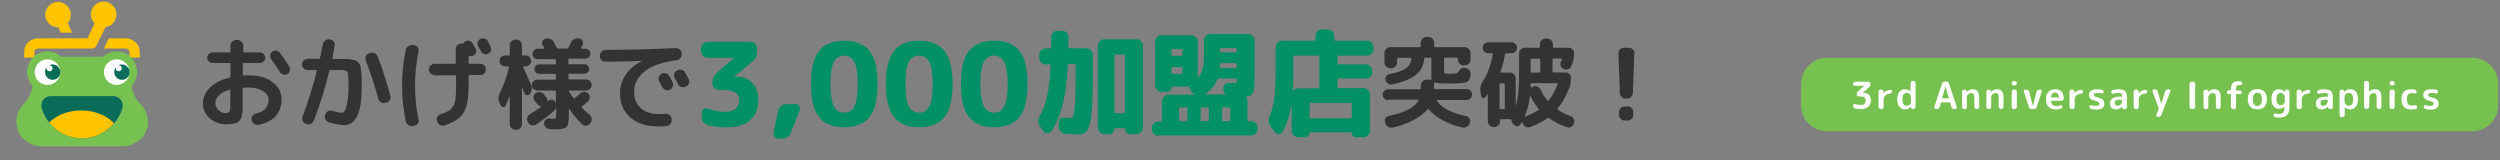 <?xml version="1.0" encoding="utf-8"?>
<!-- Generator: Adobe Illustrator 25.2.1, SVG Export Plug-In . SVG Version: 6.00 Build 0)  -->
<svg version="1.1" id="レイヤー_1" xmlns="http://www.w3.org/2000/svg" xmlns:xlink="http://www.w3.org/1999/xlink" x="0px"
	 y="0px" width="1560px" height="99.9px" viewBox="0 0 1560 99.9" style="enable-background:new 0 0 1560 99.9;"
	 xml:space="preserve">
<rect x="0" y="0" width="1560" height="99.9" fill="#808080" stroke="none"/>
<style type="text/css">
	.st0{fill:#333333;}
	.st1{fill:#009066;}
	.st2{fill:#FFC300;}
	.st3{fill:#77C150;}
	.st4{fill:#096C58;}
	.st5{fill:#FFFFFF;}
</style>
<g>
	<g>
		<path class="st0" d="M141.4,77.6c-4.1,0-7.6-1.3-10.5-3.8c-2.9-2.5-4.3-5.7-4.3-9.4c0-3.6,1.5-6.8,4.4-9.7c2.9-2.9,7-5,12.3-6.3
			c0.3-0.1,0.5-0.3,0.5-0.7v-7.8c0-0.4-0.2-0.6-0.6-0.6h-10.6c-0.9,0-1.7-0.3-2.3-1c-0.6-0.6-1-1.4-1-2.3c0-0.9,0.3-1.7,1-2.3
			c0.6-0.6,1.4-1,2.3-1h10.6c0.4,0,0.6-0.2,0.6-0.6v-3.6c0-1,0.4-1.8,1.1-2.5c0.7-0.7,1.5-1.1,2.5-1.1h0.8c1,0,1.8,0.4,2.5,1.1
			c0.7,0.7,1.1,1.5,1.1,2.5v3.6c0,0.4,0.2,0.6,0.5,0.6h9.8c0.9,0,1.7,0.3,2.4,1c0.7,0.6,1,1.4,1,2.3c0,0.9-0.3,1.7-1,2.3
			c-0.7,0.6-1.4,1-2.4,1H152c-0.3,0-0.5,0.2-0.5,0.6v6.7c0,0.3,0.2,0.5,0.6,0.5c0.7,0,1.7-0.1,3.2-0.1c6.1,0,11.1,1.4,14.8,4.3
			c3.8,2.9,5.6,6.3,5.6,10.4c0,8.8-4.8,14.2-14.3,16.2c-1,0.2-1.9,0-2.7-0.5c-0.8-0.6-1.4-1.3-1.6-2.3l-0.1-0.2
			c-0.2-0.9-0.1-1.8,0.5-2.5c0.5-0.8,1.2-1.3,2.1-1.5c2.8-0.7,4.8-1.7,6.1-3.1c1.3-1.4,1.9-3.3,1.9-5.5c0-2.1-1.1-3.9-3.4-5.4
			c-2.3-1.5-5.3-2.3-9-2.3c-1.4,0-2.5,0-3.2,0.1c-0.4,0-0.6,0.2-0.6,0.6v12.4c0,3.8-0.7,6.4-2.2,7.9
			C147.8,76.9,145.2,77.6,141.4,77.6z M143.2,56c-2.9,0.9-5.1,2-6.6,3.5c-1.5,1.5-2.2,3.1-2.2,4.9c0,1.6,0.7,3,2,4.3
			c1.3,1.3,2.7,1.9,4.2,1.9c1.2,0,2-0.2,2.4-0.7c0.4-0.5,0.7-1.4,0.7-2.8V56.3C143.7,56,143.5,55.9,143.2,56z M174.7,33
			c2.2,3,4.2,5.8,5.8,8.5c0.5,0.8,0.6,1.6,0.4,2.6c-0.2,0.9-0.7,1.6-1.5,2.1c-0.8,0.5-1.7,0.6-2.6,0.3c-0.9-0.2-1.6-0.7-2.1-1.5
			c-2-3.1-3.8-5.8-5.5-8.1c-0.5-0.7-0.7-1.6-0.6-2.5c0.1-0.9,0.6-1.6,1.3-2.2c0.8-0.5,1.6-0.7,2.6-0.6
			C173.4,31.8,174.1,32.3,174.7,33z"/>
		<path class="st0" d="M192,43.7c-1,0-1.8-0.3-2.5-1c-0.7-0.7-1.1-1.5-1.1-2.4c0-1,0.4-1.8,1.1-2.5c0.7-0.7,1.5-1.1,2.5-1.1h7.1
			c0.3,0,0.5-0.2,0.6-0.6c0.6-2.7,1.2-5.6,1.7-8.5c0.2-1,0.7-1.7,1.5-2.3c0.8-0.6,1.6-0.9,2.6-0.8l0.4,0.1c1,0.1,1.7,0.5,2.3,1.3
			c0.6,0.8,0.8,1.6,0.6,2.6c-0.5,3.1-1,5.7-1.4,7.8c-0.1,0.3,0.1,0.5,0.4,0.5h3.5c2.1,0,3.7,0,4.7,0s2.2,0.1,3.5,0.4
			c1.3,0.2,2.2,0.5,2.6,0.6c0.5,0.2,1,0.6,1.7,1.4c0.6,0.8,1,1.5,1.1,2.1s0.3,1.7,0.5,3.3c0.2,1.6,0.3,3,0.3,4.4c0,1.3,0,3.3,0,6
			c0,7.9-1,13.8-2.9,17.5c-1.9,3.8-4.6,5.6-7.9,5.6c-2.5,0-5.7-0.6-9.7-1.8c-1-0.3-1.7-0.9-2.1-1.7c-0.5-0.9-0.5-1.8-0.2-2.8
			l0.1-0.4c0.3-0.9,0.9-1.6,1.7-2c0.8-0.4,1.7-0.5,2.7-0.2c2.7,0.8,4.7,1.2,6,1.2c0.7,0,1.3-0.5,1.9-1.6c0.6-1,1.1-2.9,1.5-5.5
			c0.4-2.6,0.7-5.9,0.7-9.7c0-5-0.2-7.9-0.7-8.7c-0.4-0.8-2-1.2-4.7-1.2h-6c-0.3,0-0.5,0.2-0.6,0.5c-2.6,10.7-5.8,21.1-9.7,31.1
			c-0.4,1-1,1.6-1.9,2c-0.9,0.4-1.8,0.4-2.7,0.1l-0.4-0.1c-0.9-0.3-1.5-0.9-1.9-1.8c-0.4-0.9-0.4-1.8-0.1-2.7
			c3.4-9.1,6.4-18.6,8.9-28.6c0.1-0.3,0-0.5-0.4-0.5H192z M236.1,61.7c-2.2-7.9-4.8-16-7.9-24.2c-0.3-0.9-0.3-1.7,0.1-2.6
			c0.4-0.8,1.1-1.4,2-1.7L231,33c1-0.3,1.9-0.2,2.8,0.2c0.9,0.5,1.5,1.2,1.9,2.1c2.9,7.4,5.5,15.6,7.9,24.6c0.2,0.9,0.1,1.8-0.4,2.6
			s-1.2,1.4-2.2,1.6l-0.7,0.1c-1,0.2-1.8,0.1-2.7-0.4C236.8,63.3,236.3,62.6,236.1,61.7z"/>
		<path class="st0" d="M257.5,78.7c-1,0.1-1.9-0.1-2.7-0.7c-0.8-0.6-1.3-1.3-1.6-2.3c-1.5-7-2.3-14.4-2.3-22.3
			c0-7.9,0.8-15.3,2.3-22.3c0.2-1,0.7-1.7,1.6-2.3c0.8-0.6,1.7-0.8,2.7-0.7l1,0.1c0.9,0.1,1.6,0.6,2.2,1.3c0.5,0.8,0.7,1.6,0.5,2.5
			c-1.4,6.5-2.2,13.6-2.2,21.3s0.7,14.8,2.2,21.3c0.2,0.9,0,1.7-0.5,2.5c-0.5,0.8-1.3,1.2-2.2,1.3L257.5,78.7z M271.2,46.8
			c-1,0-1.8-0.3-2.5-1c-0.7-0.7-1.1-1.5-1.1-2.4c0-0.9,0.4-1.8,1.1-2.5c0.7-0.7,1.5-1.1,2.5-1.1h12.6c0.4,0,0.6-0.2,0.6-0.6v-8.6
			c0-1,0.4-1.8,1.1-2.4c0.7-0.7,1.5-1,2.5-1h0.6c0.3,0,0.5-0.1,0.7-0.4c0.3-0.5,0.7-0.8,1.2-1.1c0.8-0.4,1.7-0.5,2.5-0.2
			c0.8,0.3,1.5,0.8,2,1.7c0.2,0.4,0.5,0.9,0.9,1.6c0.4,0.7,0.7,1.3,0.9,1.6c0.4,0.8,0.5,1.7,0.2,2.5c-0.3,0.8-0.8,1.4-1.7,1.8
			c-0.8,0.4-1.6,0.4-2.4,0.2c-0.3-0.1-0.5,0-0.5,0.3v4c0,0.4,0.2,0.6,0.5,0.6h6.9c1,0,1.8,0.4,2.4,1.1c0.7,0.7,1,1.5,1,2.5
			c0,1-0.3,1.8-1,2.4c-0.7,0.7-1.5,1-2.4,1h-6.9c-0.3,0-0.5,0.2-0.5,0.6v5.9c0,7.9-1,13.5-3.1,17c-2.1,3.5-6,6.1-11.9,7.9
			c-1,0.3-1.9,0.2-2.8-0.2c-0.9-0.5-1.5-1.2-1.8-2.1l-0.1-0.4c-0.3-0.9-0.3-1.7,0.2-2.5s1.1-1.4,2-1.7c2.2-0.7,3.9-1.4,5.1-2.1
			c1.2-0.7,2.1-1.8,2.9-3.2s1.2-3,1.4-4.8c0.2-1.8,0.3-4.4,0.3-7.7v-5.9c0-0.4-0.2-0.6-0.6-0.6H271.2z M304.4,25.6
			c0.2,0.4,0.5,1,0.9,1.8c0.4,0.8,0.7,1.3,0.8,1.7c0.4,0.8,0.5,1.7,0.2,2.5c-0.3,0.8-0.8,1.4-1.7,1.9c-0.8,0.4-1.7,0.5-2.5,0.2
			c-0.8-0.3-1.5-0.8-2-1.7c-0.4-0.7-1-1.9-1.8-3.3c-0.4-0.8-0.5-1.7-0.2-2.5c0.3-0.8,0.8-1.5,1.6-1.9c0.8-0.4,1.7-0.5,2.6-0.2
			C303.4,24.3,304,24.9,304.4,25.6z"/>
		<path class="st0" d="M312.4,65.7l-0.7-1.6c-1-2-0.9-4,0.2-6.2c2.6-5,4.5-10.3,5.7-16c0.1-0.3-0.1-0.5-0.4-0.5h-2.1
			c-0.9,0-1.7-0.3-2.4-1c-0.7-0.7-1-1.5-1-2.4c0-0.9,0.3-1.7,1-2.4c0.7-0.7,1.5-1,2.4-1h2.4c0.4,0,0.6-0.2,0.6-0.6v-5.9
			c0-1,0.4-1.8,1.1-2.4c0.7-0.7,1.5-1,2.5-1h0.4c1,0,1.8,0.3,2.5,1c0.7,0.7,1.1,1.5,1.1,2.4v5.9c0,0.4,0.2,0.6,0.6,0.6h1.7
			c1,0,1.8,0.3,2.4,1c0.7,0.7,1,1.5,1,2.4c0,0.9-0.3,1.7-1,2.4c-0.7,0.7-1.5,1-2.4,1h-1.2c-0.4,0-0.5,0.2-0.3,0.5
			c0.9,1.9,2.5,5.5,4.8,10.8c1,2.1,0.7,4.1-0.7,6c-0.5,0.6-1.1,0.8-1.8,0.7s-1.3-0.5-1.5-1.2c-0.1-0.4-0.4-1-0.7-1.7
			c-0.3-0.7-0.6-1.3-0.7-1.7c-0.1,0-0.1,0-0.2,0.1v22.7c0,1-0.4,1.8-1.1,2.4c-0.7,0.7-1.5,1-2.5,1h-0.4c-1,0-1.8-0.3-2.5-1
			c-0.7-0.7-1.1-1.5-1.1-2.4V60.1c0,0-0.1,0-0.2,0c-0.7,1.9-1.5,3.8-2.4,5.8c-0.3,0.7-0.8,1-1.5,0.9
			C313.2,66.7,312.7,66.4,312.4,65.7z M365.8,56.5h-10.5c-0.4,0-0.5,0.2-0.2,0.6c1,1.8,1.9,3.1,2.7,4.1c0.2,0.2,0.5,0.3,0.7,0.1
			c1.7-1.3,2.9-2.4,3.7-3.1c0.7-0.6,1.5-0.9,2.4-0.9c0.9,0,1.7,0.4,2.4,1c0.7,0.7,1,1.5,1,2.4c0,0.9-0.4,1.7-1,2.4
			c-2,1.8-3.3,2.9-3.9,3.4c-0.2,0.2-0.3,0.5-0.1,0.7c1.7,1.7,3.3,3.1,4.8,4.3c0.8,0.6,1.2,1.3,1.4,2.3c0.1,1-0.1,1.8-0.6,2.6
			l-0.4,0.6c-0.6,0.8-1.3,1.2-2.3,1.4c-0.9,0.1-1.7-0.1-2.4-0.7c-3.1-2.7-5.8-6-8.2-9.8c0,0-0.1-0.1-0.2-0.1c-0.1,0-0.1,0-0.1,0.1
			v2.7c0,2-0.1,3.5-0.2,4.6s-0.3,2.1-0.6,2.9c-0.3,0.8-0.8,1.4-1.5,1.7s-1.6,0.6-2.5,0.7c-1,0.1-2.3,0.2-4.1,0.2
			c-0.2,0-1.3,0-3.1-0.1c-1-0.1-1.8-0.5-2.4-1.1c-0.7-0.7-1-1.5-1.1-2.4c0-0.9,0.3-1.6,0.9-2.3c0.6-0.6,1.4-0.9,2.3-0.8
			c0.6,0,1.3,0.1,2.1,0.1c1,0,1.7-0.1,1.9-0.4c0.2-0.3,0.4-1.1,0.4-2.5v-3.9c0,0,0-0.1-0.1-0.1c0,0-0.1,0-0.1,0.1
			c-0.3,0.8-0.7,1.4-1.2,1.9c-3,2.7-6.8,5.6-11.2,8.5c-0.8,0.5-1.7,0.7-2.6,0.5c-1-0.2-1.7-0.7-2.2-1.6l-0.3-0.5
			c-0.5-0.8-0.6-1.7-0.4-2.6c0.2-1,0.8-1.7,1.6-2.2c2.6-1.5,4.9-3.1,7-4.6c0.2-0.2,0.2-0.3-0.1-0.4c-0.9-0.2-1.6-0.6-2.2-1.3
			c-0.5-0.6-1-1.3-1.7-2.2c-0.6-0.7-0.8-1.5-0.7-2.4c0.1-0.9,0.5-1.7,1.3-2.2c0.8-0.6,1.7-0.8,2.6-0.7c1,0.1,1.8,0.5,2.4,1.2
			c0.4,0.5,1,1.1,1.7,2c0.6,0.7,0.8,1.5,0.7,2.4c0,0.1,0,0.2,0.1,0.2c0.1,0.1,0.1,0.1,0.2,0c0,0,0.1-0.1,0.2-0.2
			c0.1-0.1,0.1-0.1,0.2-0.2c0.7-0.6,1.4-0.8,2.3-0.7s1.5,0.6,1.9,1.4c0.1,0.3,0.2,0.6,0.3,0.8c0,0,0.1-0.1,0.1-0.1V57
			c0-0.3-0.2-0.5-0.6-0.5h-11c-0.9,0-1.7-0.3-2.4-1c-0.7-0.7-1-1.4-1-2.4c0-0.9,0.3-1.7,1-2.4c0.7-0.7,1.4-1,2.4-1h11
			c0.4,0,0.6-0.2,0.6-0.6v-2.5c0-0.3-0.2-0.5-0.6-0.5h-9.9c-0.8,0-1.5-0.3-2-0.9c-0.6-0.6-0.9-1.3-0.9-2.1c0-0.8,0.3-1.5,0.8-2
			c0.6-0.6,1.2-0.9,2.1-0.9h9.9c0.4,0,0.6-0.2,0.6-0.6v-2.2c0-0.3-0.2-0.5-0.6-0.5h-10.8c-0.9,0-1.7-0.3-2.3-0.9
			c-0.6-0.6-0.9-1.4-0.9-2.3c0-0.9,0.3-1.7,0.9-2.3c0.6-0.6,1.4-1,2.3-1h3.8c0.4,0,0.5-0.1,0.3-0.4c0-0.1-0.4-0.7-1-1.8
			c-0.5-0.8-0.5-1.6-0.2-2.4c0.4-0.8,1-1.3,1.8-1.5l0.3-0.1c1-0.3,2-0.2,2.9,0.1c1,0.4,1.7,1,2.2,1.9c0.8,1.6,1.5,2.8,1.9,3.7
			c0.1,0.3,0.4,0.4,0.7,0.4h5.6c0.3,0,0.6-0.2,0.8-0.5c0-0.1,0.3-0.6,0.8-1.4c0.5-0.9,0.8-1.5,1-2c0.5-0.9,1.1-1.6,2-2
			c0.9-0.5,1.9-0.6,2.9-0.4l0.4,0.1c0.9,0.2,1.5,0.7,1.9,1.5c0.4,0.8,0.4,1.6,0,2.4c-0.5,1.1-0.9,1.7-1,1.9c0,0.1,0,0.2,0,0.3
			c0.1,0.1,0.2,0.2,0.3,0.2h2.4c0.9,0,1.6,0.3,2.2,0.9c0.6,0.6,0.9,1.4,0.9,2.2s-0.3,1.6-0.9,2.2c-0.6,0.6-1.4,0.9-2.2,0.9h-10
			c-0.4,0-0.6,0.2-0.6,0.5v2.4c0,0.4,0.2,0.6,0.6,0.6h9.5c0.8,0,1.5,0.3,2,0.9c0.6,0.6,0.9,1.3,0.9,2c0,0.8-0.3,1.5-0.9,2.1
			c-0.6,0.6-1.3,0.9-2,0.9h-9.5c-0.4,0-0.6,0.2-0.6,0.5v2.5c0,0.4,0.2,0.6,0.6,0.6h10.5c1,0,1.7,0.3,2.4,1c0.6,0.7,1,1.4,1,2.4
			c0,0.9-0.3,1.7-1,2.4C367.5,56.2,366.7,56.5,365.8,56.5z"/>
		<path class="st0" d="M377.7,38.5c-1,0-1.8-0.3-2.4-1c-0.7-0.7-1-1.5-1-2.4v-0.4c0-1,0.4-1.8,1.1-2.5c0.7-0.7,1.5-1.1,2.5-1.1
			c14.1,0,28.7-0.4,43.8-1.1c1,0,1.8,0.3,2.5,0.9c0.7,0.7,1.1,1.5,1.2,2.4v0.4c0,1-0.3,1.9-0.9,2.6c-0.6,0.7-1.5,1.1-2.4,1.3
			c-8.8,1.1-15.4,3.4-19.8,6.9c-4.4,3.5-6.6,7.7-6.6,12.7c0,4.4,1.4,7.8,4.2,10.3c2.8,2.5,6.5,3.7,11.1,3.7c1.4,0,2.8-0.1,4.1-0.2
			c1-0.1,1.8,0.2,2.6,0.7c0.8,0.6,1.2,1.3,1.3,2.3l0.1,0.6c0.1,1-0.1,1.8-0.7,2.6c-0.6,0.8-1.3,1.3-2.3,1.4c-2,0.2-3.8,0.3-5.5,0.3
			c-7.2,0-13-1.9-17.3-5.6c-4.3-3.8-6.4-8.8-6.4-15.3c0-4.1,1.2-7.8,3.5-11.3c2.3-3.5,5.7-6.3,10-8.6c0,0,0.1,0,0.1-0.1h-0.1
			C393.8,38.3,386.3,38.5,377.7,38.5z M412.9,46c0.9-0.5,1.8-0.5,2.7-0.2c1,0.3,1.7,0.9,2.1,1.7c0.5,0.8,1.1,2.1,2,3.8
			c0.4,0.9,0.5,1.8,0.1,2.7c-0.3,0.9-0.9,1.6-1.8,2c-0.9,0.4-1.8,0.5-2.7,0.1c-0.9-0.3-1.6-0.9-2-1.8c-0.2-0.4-0.9-1.6-2-3.7
			c-0.5-0.8-0.5-1.7-0.2-2.6C411.4,47.2,411.9,46.5,412.9,46L412.9,46z M427.6,45.3c1.4,2.6,2.1,3.9,2.1,4c0.5,0.9,0.5,1.8,0.2,2.7
			s-0.9,1.6-1.8,2l-0.2,0.1c-0.9,0.4-1.8,0.5-2.7,0.2c-0.9-0.3-1.6-0.9-2.1-1.8c-0.2-0.4-0.5-1.1-1-1.9c-0.5-0.9-0.8-1.5-1.1-1.9
			c-0.5-0.8-0.5-1.7-0.3-2.7c0.3-0.9,0.8-1.6,1.7-2l0.2-0.1c0.9-0.5,1.8-0.5,2.7-0.3C426.5,43.9,427.2,44.4,427.6,45.3z"/>
		<path class="st1" d="M441.5,36c-1.1,0-2.1-0.4-2.9-1.2c-0.8-0.8-1.2-1.8-1.2-2.9v-1.7c0-1.1,0.4-2.1,1.2-2.9
			c0.8-0.8,1.8-1.2,2.9-1.2h26.9c1.1,0,2.1,0.4,2.9,1.2c0.8,0.8,1.2,1.8,1.2,2.9v1.7c0,2.7-1.1,5-3.2,6.7l-10.9,9v0.1
			c0,0,0,0.1,0.1,0.1h0.9c4.2,0,7.5,1.3,10,3.9c2.5,2.6,3.8,6.1,3.8,10.5c0,5.6-1.7,9.8-5.1,12.8c-3.4,3-8.3,4.5-14.7,4.5
			c-3.8,0-7.7-0.5-11.7-1.4c-1.2-0.3-2.1-0.9-2.8-1.9c-0.7-1-1.1-2.1-1.1-3.3v-2.4c0-1,0.4-1.7,1.2-2.3c0.8-0.6,1.7-0.7,2.6-0.4
			c4.1,1.3,7.7,2,10.8,2c2.8,0,4.9-0.6,6.5-1.9c1.5-1.3,2.3-3.1,2.3-5.4c0-2.4-0.9-4-2.7-5c-1.8-1-5.1-1.5-9.9-1.5
			c-1.1,0-2.1-0.4-2.9-1.2c-0.8-0.8-1.2-1.7-1.2-2.8v-0.1c0-2.7,1-4.9,3.1-6.7l10.2-8.9v-0.1c0,0,0-0.1-0.1-0.1H441.5z"/>
		<path class="st1" d="M486,86.6c-1.1,0-1.9-0.4-2.6-1.2s-0.9-1.7-0.7-2.8l2.9-13.7c0.2-1.2,0.8-2.1,1.8-2.8c0.9-0.7,2-1.1,3.2-1.1
			h5.8c1,0,1.7,0.4,2.3,1.2c0.6,0.8,0.7,1.7,0.3,2.6l-5.5,14c-0.4,1.2-1.2,2.1-2.2,2.8c-1,0.7-2.1,1-3.4,1H486z"/>
		<path class="st1" d="M542.5,73.1c-3.4,4.2-8.7,6.3-15.7,6.3c-7.1,0-12.3-2.1-15.7-6.3c-3.4-4.2-5.1-11.1-5.1-20.7
			c0-9.6,1.7-16.4,5.1-20.7c3.4-4.2,8.7-6.3,15.7-6.3c7.1,0,12.3,2.1,15.7,6.3c3.4,4.2,5.1,11.1,5.1,20.7
			C547.6,62,545.9,68.9,542.5,73.1z M533.1,38.7c-1.4-2.6-3.5-4-6.4-4s-5,1.3-6.4,4c-1.4,2.6-2.1,7.2-2.1,13.8
			c0,6.5,0.7,11.1,2.1,13.8c1.4,2.6,3.5,4,6.4,4s5-1.3,6.4-4c1.4-2.6,2.1-7.2,2.1-13.8C535.2,45.9,534.5,41.3,533.1,38.7z"/>
		<path class="st1" d="M589.3,73.1c-3.4,4.2-8.7,6.3-15.7,6.3c-7.1,0-12.3-2.1-15.7-6.3c-3.4-4.2-5.1-11.1-5.1-20.7
			c0-9.6,1.7-16.4,5.1-20.7c3.4-4.2,8.7-6.3,15.7-6.3c7.1,0,12.3,2.1,15.7,6.3c3.4,4.2,5.1,11.1,5.1,20.7
			C594.4,62,592.7,68.9,589.3,73.1z M579.9,38.7c-1.4-2.6-3.5-4-6.4-4s-5,1.3-6.4,4c-1.4,2.6-2.1,7.2-2.1,13.8
			c0,6.5,0.7,11.1,2.1,13.8c1.4,2.6,3.5,4,6.4,4s5-1.3,6.4-4c1.4-2.6,2.1-7.2,2.1-13.8C581.9,45.9,581.3,41.3,579.9,38.7z"/>
		<path class="st1" d="M636.1,73.1c-3.4,4.2-8.7,6.3-15.7,6.3c-7.1,0-12.3-2.1-15.7-6.3c-3.4-4.2-5.1-11.1-5.1-20.7
			c0-9.6,1.7-16.4,5.1-20.7c3.4-4.2,8.7-6.3,15.7-6.3c7.1,0,12.3,2.1,15.7,6.3c3.4,4.2,5.1,11.1,5.1,20.7
			C641.2,62,639.5,68.9,636.1,73.1z M626.7,38.7c-1.4-2.6-3.5-4-6.4-4s-5,1.3-6.4,4c-1.4,2.6-2.1,7.2-2.1,13.8
			c0,6.5,0.7,11.1,2.1,13.8c1.4,2.6,3.5,4,6.4,4s5-1.3,6.4-4c1.4-2.6,2.1-7.2,2.1-13.8C628.7,45.9,628.1,41.3,626.7,38.7z"/>
		<path class="st1" d="M651.5,82.3l-2.4-3.2c-1.6-2.1-1.7-4.3-0.3-6.7c2-3.6,3.6-7.7,4.6-12.4c1.1-4.7,1.8-11.1,2.2-19.2
			c0-0.4-0.2-0.6-0.6-0.6h-2.4c-1.1,0-2.1-0.4-2.9-1.2c-0.8-0.8-1.2-1.8-1.2-2.9v-1.8c0-1.1,0.4-2.1,1.2-2.9
			c0.8-0.8,1.8-1.2,2.9-1.2h2.7c0.4,0,0.6-0.2,0.6-0.6c0-0.7,0-1.7,0-3.1c0-1.4,0-2.4,0-3.2c0-1.1,0.4-2.1,1.2-2.9
			c0.8-0.8,1.8-1.2,2.9-1.2h2.7c1.1,0,2.1,0.4,2.9,1.2c0.8,0.8,1.2,1.7,1.2,2.8c0,1.5,0,3.6-0.1,6.3c0,0.4,0.2,0.6,0.6,0.6h10.6
			c1.1,0,2.1,0.4,2.9,1.2c0.8,0.8,1.2,1.8,1.2,2.9v5.6c0,10.4-0.1,18.5-0.4,24.3c-0.3,5.8-0.8,10.2-1.6,13.2s-1.7,4.8-2.7,5.5
			c-1,0.7-2.4,1.1-4.4,1.1c-1.4,0-4.1-0.1-8.1-0.4c-1.2,0-2.1-0.5-2.9-1.4c-0.8-0.9-1.2-1.9-1.3-3l-0.1-2.2c0-1.1,0.3-1.9,1-2.7
			c0.7-0.7,1.6-1,2.7-0.9c1.2,0.1,2.5,0.2,3.9,0.2c0.7,0,1.3-0.5,1.7-1.6c0.4-1.1,0.7-3.5,1-7.5c0.3-3.9,0.4-9.6,0.4-17v-6.9
			c0-0.4-0.2-0.6-0.6-0.6h-3.7c-0.4,0-0.6,0.2-0.6,0.6c-0.5,10.4-1.6,18.7-3.2,24.9c-1.6,6.2-3.9,11.7-6.9,16.3
			c-0.6,0.9-1.4,1.3-2.4,1.3C653,83.5,652.2,83.1,651.5,82.3z M689.2,83.8c-1.1,0-2.1-0.4-2.9-1.2c-0.8-0.8-1.2-1.8-1.2-2.9V28.5
			c0-1.1,0.4-2.1,1.2-2.8c0.8-0.8,1.8-1.2,2.9-1.2h19.9c1.1,0,2.1,0.4,2.9,1.2c0.8,0.8,1.2,1.7,1.2,2.8v51.2c0,1.1-0.4,2.1-1.2,2.9
			c-0.8,0.8-1.8,1.2-2.9,1.2h-3.7c-0.9,0-1.7-0.3-2.4-1c-0.7-0.6-1-1.5-1-2.4c0-0.3-0.2-0.4-0.5-0.4h-5.6c-0.3,0-0.5,0.1-0.5,0.4
			c0,1-0.3,1.8-1,2.4s-1.4,1-2.3,1H689.2z M695.4,34.7V70c0,0.4,0.2,0.6,0.6,0.6h5.4c0.4,0,0.6-0.2,0.6-0.6V34.7
			c0-0.4-0.2-0.6-0.6-0.6h-5.4C695.6,34.1,695.4,34.3,695.4,34.7z"/>
		<path class="st1" d="M722.9,84.7c-1.1,0-2.1-0.4-2.9-1.2c-0.8-0.8-1.2-1.7-1.2-2.8v-0.9c0-1.1,0.4-2.1,1.2-2.8
			c0.8-0.8,1.8-1.2,2.9-1.2h1.6c0.4,0,0.6-0.2,0.6-0.6v-12c0-1.1,0.4-2.1,1.2-2.9c0.8-0.8,1.8-1.2,2.9-1.2H745c0.1,0,0.2,0,0.2-0.1
			c0-0.1,0-0.2-0.1-0.2l-1.9-1.9c-0.6-0.6-0.9-1.3-0.9-2.2c0-0.4-0.2-0.6-0.6-0.6h-10.3c-0.3,0-0.4,0.1-0.4,0.4c0,0.8-0.3,1.4-0.8,2
			c-0.5,0.6-1.2,0.8-2,0.8h-3.5c-1.1,0-2.1-0.4-2.8-1.2c-0.8-0.8-1.2-1.8-1.2-2.9V26c0-1.1,0.4-2.1,1.2-2.8c0.8-0.8,1.7-1.2,2.8-1.2
			h18.6c1.1,0,2.1,0.4,2.9,1.2c0.8,0.8,1.2,1.7,1.2,2.8v22c0,0.1,0.1,0.2,0.2,0.2c0.1,0,0.2,0,0.3-0.1c2.3-2.8,3.4-7.1,3.4-13v-9.9
			c0-1.1,0.4-2.1,1.2-2.8s1.7-1.2,2.8-1.2h23.6c1.1,0,2.1,0.4,2.8,1.2s1.2,1.7,1.2,2.8v22.5c0,5-0.3,8.3-0.9,9.8
			c-0.6,1.6-1.9,2.5-4,2.7c-0.1,0-0.3,0.1-0.3,0.2c-0.1,0.1-0.1,0.2,0,0.3c0.5,0.7,0.7,1.5,0.7,2.3v12c0,0.4,0.2,0.6,0.6,0.6h1.6
			c1.1,0,2.1,0.4,2.9,1.2c0.8,0.8,1.2,1.7,1.2,2.8v0.9c0,1.1-0.4,2.1-1.2,2.8c-0.8,0.8-1.8,1.2-2.9,1.2H722.9z M737.8,34.2v-3
			c0-0.4-0.2-0.6-0.6-0.6h-5.6c-0.4,0-0.6,0.2-0.6,0.6v3c0,0.4,0.2,0.6,0.6,0.6h5.6C737.6,34.9,737.8,34.7,737.8,34.2z M737.8,45.5
			v-3c0-0.4-0.2-0.6-0.6-0.6h-5.6c-0.4,0-0.6,0.2-0.6,0.6v3c0,0.4,0.2,0.6,0.6,0.6h5.6C737.6,46.1,737.8,45.9,737.8,45.5z
			 M735.7,67.6V75c0,0.4,0.2,0.6,0.6,0.6h4c0.4,0,0.6-0.2,0.6-0.6v-7.4c0-0.4-0.2-0.6-0.6-0.6h-4C735.9,67,735.7,67.2,735.7,67.6z
			 M754.3,75v-7.4c0-0.4-0.2-0.6-0.6-0.6h-3.9c-0.4,0-0.6,0.2-0.6,0.6V75c0,0.4,0.2,0.6,0.6,0.6h3.9C754.1,75.7,754.3,75.5,754.3,75
			z M759.6,49.6c-1.5,3.5-3.9,6.5-7.2,9c-0.1,0-0.1,0.1-0.1,0.2c0,0.1,0.1,0.1,0.2,0.1h11.7c0.1,0,0.2-0.1,0.2-0.2
			c0-0.1,0-0.2,0-0.3c-0.6-0.8-1-1.6-1-2.5v-0.4c-0.1-1.1,0.2-2,1-2.8s1.6-1.1,2.7-1c1.4,0.1,2.2,0.1,2.4,0.1c1.1,0,1.7-0.1,1.9-0.3
			c0.2-0.2,0.4-0.9,0.4-1.9c0-0.4-0.2-0.6-0.6-0.6h-10.6C760.1,49.1,759.8,49.2,759.6,49.6z M761.4,40.1c0,0.2,0,0.5,0,0.9
			c0,0.4,0,0.7,0,0.9c0,0.4,0.2,0.6,0.6,0.6h9.1c0.4,0,0.6-0.2,0.6-0.6v-1.9c0-0.4-0.2-0.6-0.6-0.6h-9c-0.4,0-0.6,0.2-0.6,0.6V40.1z
			 M761.4,30.5v1.6c0,0.4,0.2,0.6,0.6,0.6h9c0.4,0,0.6-0.2,0.6-0.6v-1.6c0-0.4-0.2-0.6-0.6-0.6h-9C761.7,29.9,761.4,30.1,761.4,30.5
			z M767.7,75v-7.4c0-0.4-0.2-0.6-0.6-0.6h-4c-0.4,0-0.6,0.2-0.6,0.6V75c0,0.4,0.2,0.6,0.6,0.6h4C767.5,75.7,767.7,75.5,767.7,75z"
			/>
		<path class="st1" d="M795.6,82.5l-2.6-3.3c-1.5-2-1.8-4.2-0.7-6.8c1.4-3.3,2.4-7.2,2.9-11.8c0.6-4.6,0.8-11.1,0.8-19.5V29.5
			c0-1.1,0.4-2.1,1.2-2.9c0.8-0.8,1.8-1.2,2.9-1.2h20.1c0.4,0,0.6-0.2,0.6-0.6v-2.3c0-1.1,0.4-2.1,1.2-2.9c0.8-0.8,1.8-1.2,2.9-1.2
			h3.6c1.1,0,2.1,0.4,2.9,1.2c0.8,0.8,1.2,1.8,1.2,2.9v2.3c0,0.4,0.2,0.6,0.6,0.6h19.9c1.1,0,2.1,0.4,2.8,1.2
			c0.8,0.8,1.2,1.8,1.2,2.9v1.1c0,1.1-0.4,2.1-1.2,2.9s-1.7,1.2-2.8,1.2h-18c-0.4,0-0.6,0.2-0.5,0.6v0.6v3.7c0,0.4,0.2,0.6,0.6,0.6
			h17.1c1.1,0,2.1,0.4,2.9,1.2c0.8,0.8,1.2,1.8,1.2,2.9V45c0,1.1-0.4,2.1-1.2,2.8c-0.8,0.8-1.8,1.2-2.9,1.2h-17.1
			c-0.4,0-0.6,0.2-0.6,0.6v4.8c0,0.4,0.2,0.6,0.6,0.6h15.6c1.1,0,2.1,0.4,2.9,1.2c0.8,0.8,1.2,1.7,1.2,2.8v22.5
			c0,1.1-0.4,2.1-1.2,2.9c-0.8,0.8-1.8,1.2-2.9,1.2h-4.6c-0.8,0-1.4-0.3-1.9-0.8c-0.5-0.5-0.8-1.2-0.8-1.9c0-0.3-0.1-0.4-0.4-0.4
			h-25.5c-0.3,0-0.4,0.1-0.4,0.4c0,0.8-0.3,1.4-0.8,1.9s-1.1,0.8-1.9,0.8h-4.4c-1.1,0-2.1-0.4-2.9-1.2c-0.8-0.8-1.2-1.8-1.2-2.9
			V65.1l-0.1,0.1c-1.1,6.6-2.9,12.3-5.6,17.1c-0.5,0.9-1.2,1.3-2.2,1.4C797.1,83.7,796.3,83.3,795.6,82.5z M807,35.4v14
			c0,2.4-0.1,4.6-0.2,6.7c0,0.1,0,0.2,0.1,0.2c0.1,0,0.2,0,0.3,0c0.7-0.8,1.7-1.2,3-1.2h12.5c0.4,0,0.6-0.2,0.6-0.6V35.9
			c0,0,0-0.1,0-0.3c0-0.1,0-0.2,0-0.3c0.1-0.4-0.1-0.6-0.5-0.6h-15.2C807.2,34.7,807,34.9,807,35.4z M842.9,64.2h-25.1
			c-0.4,0-0.6,0.2-0.6,0.6v8.4c0,0.4,0.2,0.6,0.6,0.6h25.1c0.4,0,0.6-0.2,0.6-0.6v-8.4C843.5,64.4,843.3,64.2,842.9,64.2z"/>
		<path class="st0" d="M866.2,62.5c-0.9,0-1.7-0.3-2.4-1s-1-1.4-1-2.4s0.3-1.8,1-2.4s1.4-1,2.4-1h19.8c0.4,0,0.6-0.2,0.6-0.5v-1.9
			c0-1,0.3-1.8,1-2.5c0.7-0.7,1.5-1.1,2.4-1.1h2.9c0.3,0,0.5-0.2,0.4-0.5c-0.1-0.4-0.1-1.1-0.1-2V36.6c0-0.4-0.2-0.6-0.6-0.6h-3.3
			c-0.4,0-0.6,0.2-0.6,0.6c-0.3,4.1-2,7.4-5.1,10c-3.1,2.6-8,4.6-14.7,6.1c-0.9,0.2-1.8,0.1-2.6-0.4c-0.8-0.5-1.4-1.2-1.7-2.2
			c-0.2-0.9-0.1-1.7,0.3-2.4c0.5-0.7,1.1-1.2,2-1.4c5-1,8.6-2.3,10.6-3.8s3.1-3.5,3.2-5.9c0-0.3-0.2-0.5-0.6-0.5h-7.7
			c-0.4,0-0.6,0.2-0.6,0.6V39c0,1-0.4,1.8-1.1,2.5c-0.7,0.7-1.5,1.1-2.5,1.1h-0.7c-1,0-1.8-0.4-2.5-1.1s-1.1-1.5-1.1-2.5V33
			c0-1,0.4-1.8,1.1-2.5c0.7-0.7,1.5-1.1,2.5-1.1h18.4c0.4,0,0.6-0.2,0.6-0.5v-2.2c0-1,0.4-1.8,1.1-2.5c0.7-0.7,1.5-1.1,2.5-1.1h1.4
			c1,0,1.8,0.4,2.4,1.1c0.7,0.7,1,1.5,1,2.5v2.2c0,0.3,0.2,0.5,0.6,0.5H914c1,0,1.8,0.4,2.5,1.1c0.7,0.7,1.1,1.5,1.1,2.5v4.2
			c0,1-0.4,1.8-1.1,2.5c-0.7,0.7-1.5,1.1-2.5,1.1h-0.7c-1,0-1.8-0.4-2.5-1.1c-0.7-0.7-1.1-1.5-1.1-2.5v-0.6c0-0.4-0.2-0.6-0.5-0.6
			h-7.6c-0.3,0-0.5,0.2-0.5,0.6V44c0,1,0.1,1.6,0.3,1.7c0.2,0.2,0.8,0.3,1.9,0.3c0.2,0,0.4,0,0.8,0c0.4,0,0.7,0,0.9,0s0.5,0,0.9,0
			c0.4,0,0.7,0,0.8,0c1.7-0.1,2.6-0.3,2.9-0.7c1.1-1.5,1.9-2.4,2.5-2.7c0.4-0.2,0.8-0.2,1.2-0.2l1.2,0.1c1,0.1,1.7,0.5,2.4,1.3
			c0.6,0.8,0.9,1.6,0.8,2.6c-0.3,2.6-1.1,4.1-2.3,4.7s-4,0.9-8.4,1c-0.3,0-0.8,0-1.4,0c-0.6,0-1.1,0-1.5,0s-0.8,0-1.4,0
			c-0.6,0-1.1,0-1.4,0c-2.9-0.1-4.9-0.3-6-0.6c-0.3-0.1-0.5,0-0.5,0.4v3.2c0,0.3,0.2,0.5,0.6,0.5h19.8c0.9,0,1.7,0.3,2.4,1
			c0.7,0.7,1,1.5,1,2.4s-0.3,1.7-1,2.4c-0.7,0.6-1.4,1-2.4,1h-18.5c-0.3,0-0.4,0.1-0.2,0.4c2.9,4.5,9.1,7.7,18.5,9.7
			c0.9,0.2,1.6,0.7,2,1.5c0.4,0.8,0.5,1.6,0.2,2.4l-0.2,0.7c-0.4,1-1,1.7-2,2.1c-0.9,0.5-1.9,0.6-2.9,0.3c-9.1-2.3-16-6-20.6-11.3
			c-0.2-0.2-0.4-0.2-0.7,0.1c-4.8,5.2-12,9-21.5,11.3c-1,0.2-1.9,0.1-2.9-0.4c-0.9-0.5-1.5-1.2-1.9-2.2l-0.2-0.7
			c-0.3-0.8-0.3-1.6,0.1-2.4c0.4-0.8,1.1-1.3,2-1.5c9.9-2,16.2-5.2,18.8-9.7c0.1-0.1,0.1-0.2,0-0.3c-0.1-0.1-0.2-0.2-0.3-0.2H866.2z
			"/>
		<path class="st0" d="M924.3,60l-0.5-2.8c-0.4-2.1,0.1-4.3,1.4-6.3c3.1-4.8,5.2-10.6,6.3-17.2c0.1-0.3-0.1-0.5-0.4-0.5h-2.5
			c-0.9,0-1.7-0.3-2.4-1c-0.7-0.7-1-1.5-1-2.4s0.3-1.7,1-2.4c0.7-0.7,1.5-1,2.4-1h14.6c1,0,1.8,0.3,2.4,1c0.7,0.7,1,1.5,1,2.4
			s-0.3,1.7-1,2.4c-0.7,0.7-1.5,1-2.4,1h-3.5c-0.3,0-0.5,0.2-0.6,0.6c-0.6,3.8-1.5,7.5-2.8,11c-0.1,0.3,0,0.5,0.3,0.5h5.6
			c1,0,1.8,0.4,2.5,1.1c0.7,0.7,1.1,1.5,1.1,2.5v16.9c0,0,0.1,0,0.1,0.1c1.4-4.5,2-11.2,2-19.9V33.4c0-0.9,0.3-1.8,1-2.5
			c0.7-0.7,1.5-1.1,2.4-1.1h9c0.4,0,0.6-0.2,0.6-0.5v-1.8c0-0.9,0.3-1.8,1-2.4c0.7-0.7,1.5-1,2.4-1h1.1c1,0,1.8,0.3,2.5,1
			c0.7,0.7,1.1,1.5,1.1,2.4v1.8c0,0.3,0.2,0.5,0.5,0.5h9.3c0.9,0,1.7,0.3,2.4,1c0.7,0.7,1,1.5,1,2.4c0,2.5-0.4,4.7-1.1,6.6
			c-0.3,0.8-0.5,1.3-0.6,1.5c-0.4,0.9-1,1.5-2,1.9c-1,0.4-1.9,0.4-2.8-0.1c-0.9-0.4-1.5-1-1.8-1.9c-0.3-0.9-0.3-1.8,0.1-2.6
			s0.6-1.4,0.7-1.6c0.1-0.3,0-0.5-0.3-0.5h-5c-0.4,0-0.6,0.2-0.6,0.6v7.6c0,0.3,0.2,0.5,0.6,0.5h7.5c0.9,0,1.7,0.3,2.4,1
			s1,1.4,1,2.3c0,2.4-0.4,4.5-1.1,6.4c-2,5.1-4.4,9.4-7.3,12.8c-0.2,0.3-0.2,0.5,0.1,0.7c2.3,1.6,4.9,2.9,7.8,4
			c1,0.3,1.7,0.9,2.1,1.8c0.5,0.9,0.6,1.8,0.3,2.7c-0.2,1-0.8,1.7-1.7,2.2s-1.8,0.6-2.7,0.3c-4.2-1.4-8-3.3-11.3-5.8
			c-0.2-0.2-0.5-0.2-0.9,0.1c-3,2.2-6.6,4.1-10.9,5.6c-0.9,0.3-1.8,0.3-2.7-0.2s-1.5-1.1-1.9-2.1l-0.2-0.6c0-0.1-0.1-0.1-0.2-0.2
			c-0.1,0-0.2,0-0.2,0.1c-0.1,0.2-0.3,0.4-0.4,0.7c-0.2,0.3-0.3,0.6-0.4,0.7c-0.5,0.7-1.1,1.1-2,1.1c-0.9,0-1.6-0.4-2.1-1.1
			l-0.6-0.7c-0.5-0.5-0.7-1.2-0.9-2.1c-0.1-0.3-0.2-0.5-0.5-0.5h-0.2h-5.8c-0.4,0-0.6,0.2-0.6,0.6v0.7c0,0.9-0.4,1.8-1.1,2.5
			c-0.7,0.7-1.5,1.1-2.5,1.1H932c-1,0-1.8-0.4-2.5-1.1c-0.7-0.7-1.1-1.5-1.1-2.5V59c0-0.1,0-0.1-0.1-0.2c-0.1,0-0.1,0-0.2,0
			c-0.1,0.2-0.5,0.8-1.2,1.8c-0.4,0.6-0.9,0.8-1.6,0.6C924.8,61.1,924.4,60.6,924.3,60z M935.7,52.6v14.9c0,0.4,0.2,0.6,0.6,0.6h2.2
			c0.3,0,0.5-0.2,0.5-0.6V52.6c0-0.4-0.2-0.6-0.5-0.6h-2.2C935.9,52.1,935.7,52.2,935.7,52.6z M951.4,72.5c0,0.1,0,0.2,0,0.2
			c0.1,0.1,0.1,0.1,0.2,0.1c3.2-1.2,6-2.6,8.4-4.2c0.1,0,0.2-0.1,0.2-0.3s0-0.3-0.1-0.4c-2-2.4-3.7-5.1-5.1-8.1c0,0-0.1-0.1-0.2-0.1
			c-0.1,0-0.1,0-0.1,0.1C954.2,64.4,953.1,68.6,951.4,72.5z M955.1,52.5c0,0.2,0,0.5,0,0.9c0,0.4,0,0.7,0,0.9c0,0.1,0.1,0.2,0.2,0.3
			c0.1,0.1,0.2,0.1,0.3,0.1l1.1-0.6c0.9-0.4,1.7-0.4,2.6-0.1c0.9,0.4,1.5,1,2,1.9c1.3,2.7,2.7,5,4.3,6.9c0.2,0.3,0.5,0.3,0.7,0
			c2.3-2.9,4.2-6.3,5.7-10.4c0.1-0.3,0-0.5-0.4-0.5h-15.9C955.3,52,955.1,52.2,955.1,52.5z M955.1,37.2v7.6c0,0.3,0.2,0.5,0.6,0.5
			h4.8c0.4,0,0.6-0.2,0.6-0.5v-7.6c0-0.4-0.2-0.6-0.6-0.6h-4.8C955.3,36.7,955.1,36.9,955.1,37.2z"/>
		<path class="st0" d="M1014.4,61.5c-1,0-1.8-0.3-2.5-1c-0.7-0.7-1.1-1.5-1.1-2.5l-0.9-24.6c0-0.9,0.3-1.8,0.9-2.5
			c0.7-0.7,1.5-1.1,2.4-1.1h3.3c1,0,1.8,0.4,2.4,1.1c0.7,0.7,1,1.5,0.9,2.5l-0.9,24.6c0,1-0.4,1.8-1.1,2.5c-0.7,0.7-1.5,1-2.5,1
			H1014.4z M1015.8,66.4c1,0,1.8,0.4,2.4,1.1c0.7,0.7,1,1.5,1,2.5v1.6c0,1-0.3,1.8-1,2.5c-0.7,0.7-1.5,1.1-2.4,1.1h-2.1
			c-1,0-1.8-0.4-2.4-1.1c-0.7-0.7-1-1.5-1-2.5V70c0-0.9,0.3-1.8,1-2.5c0.7-0.7,1.5-1.1,2.4-1.1H1015.8z"/>
	</g>
</g>
<g>
	<g>
		<path class="st2" d="M21.4,32.6c0-1.4,0.8-2.2,2.4-2.3h33.6c0.9,0,1.8-0.4,2.4-1.1l6-12.2c0,0,0-0.1,0.1-0.1
			c3.9-0.6,6.8-3.9,6.8-7.9c0-4.4-3.6-8-8-8c-4.4,0-8,3.6-8,8c0,2.2,0.9,4.1,2.3,5.6l-4.4,9.3c0,0,0,0,0,0H23.7c0,0-0.1,0-0.1,0
			c-3.4,0.1-8.5,2.6-8.5,8.7v3.3h5.6c0.3-0.3,0.5-0.5,0.8-0.8V32.6z"/>
		<path class="st2" d="M87.2,35.9v-3.3c0-6.1-5.1-8.5-8.5-8.7c0,0-0.1,0-0.1,0H67.9l0,0l-3.1,6.4c0,0,0,0,0,0h13.6
			c1.6,0.1,2.4,0.9,2.4,2.3v2.5c0.3,0.2,0.6,0.5,0.8,0.8H87.2z"/>
		<path class="st2" d="M36.3,17.1c0.1,0,0.2,0,0.2,0l1.4,3.3H45l-2.7-6c1.2-1.4,1.9-3.2,1.9-5.2c0-4.4-3.6-8-8-8s-8,3.6-8,8
			C28.3,13.5,31.9,17.1,36.3,17.1z"/>
		<path class="st3" d="M90.6,69.1c-0.8-1.6-1.8-3.1-3.1-4.3c-2.1-2-3.6-4.7-4.5-7.3c-0.5-1.3-0.7-2.6-0.9-3.9
			c2.1-2.3,3.4-5.3,3.4-8.7c0-3.5-1.5-6.8-3.8-9.1c-0.3-0.3-0.5-0.5-0.8-0.8c-2.2-1.8-5-2.9-8.1-2.9c-3.3,0-6.3,1.3-8.6,3.3h-13h0
			h-13c-2.3-2.1-5.3-3.3-8.6-3.3c-3.1,0-5.9,1.1-8.1,2.9c-0.3,0.2-0.6,0.5-0.8,0.8c-2.3,2.3-3.8,5.5-3.8,9.1c0,3.3,1.3,6.4,3.4,8.7
			c-0.2,1.3-0.5,2.6-0.9,3.9c-0.9,2.6-2.3,5.3-4.5,7.3c-1.3,1.3-2.4,2.8-3.1,4.3c-1.1,2.2-1.6,4.6-1.6,7c0,2,0.5,10.2,10.3,14.2
			c1.6,0.7,3.4,1,5.2,1h25.6h0h25.6c1.8,0,3.6-0.3,5.2-1c9.8-4,10.3-12.1,10.3-14.2C92.2,73.7,91.7,71.3,90.6,69.1z"/>
	</g>
	<g>
		<path class="st4" d="M76.4,67.4c-1,3.5-2.8,6.8-5.1,9.5c-0.6,0.7-1.3,1.5-2,2.1c-4.7,4.5-11.1,7.3-18.1,7.3
			c-7,0-13.4-2.8-18.1-7.3c-0.8-0.8-1.6-1.6-2.4-2.5c-2.1-2.6-3.7-5.7-4.7-9.1c-1.1-3.7,1.7-7.4,5.6-7.4h39.3
			C74.6,60,77.4,63.7,76.4,67.4z"/>
		<path class="st2" d="M71.2,76.9c-0.6,0.7-1.3,1.5-2,2.1c-4.7,4.5-11.1,7.3-18.1,7.3c-7,0-13.4-2.8-18.1-7.3
			c-0.8-0.8-1.6-1.6-2.4-2.5c4.7-4.6,11.9-7.6,20.1-7.6C59.1,68.9,66.6,72.1,71.2,76.9z"/>
	</g>
	<circle class="st5" cx="29.6" cy="45" r="8"/>
	<circle class="st5" cx="72.8" cy="45" r="8"/>
	<path class="st4" d="M32.8,40.2c-0.8,0-1.5,0.2-2.1,0.5c0.1,0,0.1,0,0.2,0c1,0,1.9,0.8,1.9,1.9c0,1-0.8,1.9-1.9,1.9
		c-1,0-1.9-0.8-1.9-1.9c0-0.2,0-0.4,0.1-0.6c-0.7,0.8-1,1.8-1,3c0,2.6,2.1,4.8,4.8,4.8c2.6,0,4.8-2.1,4.8-4.8
		C37.5,42.3,35.4,40.2,32.8,40.2z"/>
	<path class="st4" d="M76,40.2c-0.8,0-1.5,0.2-2.1,0.5c0.1,0,0.1,0,0.2,0c1,0,1.9,0.8,1.9,1.9c0,1-0.8,1.9-1.9,1.9
		c-1,0-1.9-0.8-1.9-1.9c0-0.2,0-0.4,0.1-0.6c-0.7,0.8-1,1.8-1,3c0,2.6,2.1,4.8,4.8,4.8c2.6,0,4.8-2.1,4.8-4.8
		C80.8,42.3,78.6,40.2,76,40.2z"/>
</g>
<g>
	<path class="st3" d="M1542.8,81.9h-402.9c-8.8,0-16-7.2-16-16V52.1c0-8.8,7.2-16,16-16h402.9c8.8,0,16,7.2,16,16v13.8
		C1558.8,74.7,1551.6,81.9,1542.8,81.9z"/>
	<g>
		<path class="st5" d="M1157.6,53.6c-0.4,0-0.7-0.1-0.9-0.4c-0.3-0.3-0.4-0.6-0.4-0.9s0.1-0.7,0.4-0.9c0.3-0.3,0.6-0.4,0.9-0.4h8.3
			c0.4,0,0.7,0.1,0.9,0.4c0.3,0.3,0.4,0.6,0.4,0.9c0,0.9-0.3,1.6-1,2.2l-3.8,3.4c0,0,0,0,0,0s0,0,0,0h0.4c1.4,0,2.6,0.4,3.4,1.2
			c0.8,0.8,1.2,2,1.2,3.4c0,1.8-0.5,3.2-1.6,4.1c-1.1,1-2.7,1.5-4.7,1.5c-1.2,0-2.4-0.1-3.5-0.4c-0.4-0.1-0.7-0.3-0.9-0.6
			c-0.2-0.3-0.4-0.7-0.4-1.1v-0.3c0-0.3,0.1-0.6,0.4-0.7c0.3-0.2,0.5-0.2,0.9-0.1c1.3,0.4,2.4,0.6,3.4,0.6c1,0,1.8-0.2,2.4-0.7
			c0.6-0.5,0.8-1.2,0.8-2.2c0-0.9-0.3-1.5-0.9-1.9c-0.6-0.4-1.7-0.6-3.3-0.6h-0.3c-0.3,0-0.6-0.1-0.8-0.4c-0.2-0.2-0.3-0.5-0.3-0.8
			c0-0.8,0.3-1.4,0.8-1.9l3.8-3.5c0,0,0,0,0,0c0,0,0,0,0,0H1157.6z"/>
		<path class="st5" d="M1173.5,68c-0.4,0-0.7-0.1-0.9-0.4c-0.3-0.3-0.4-0.6-0.4-0.9v-9.5c0-0.4,0.1-0.7,0.4-0.9
			c0.3-0.3,0.6-0.4,0.9-0.4h0.5c0.4,0,0.7,0.1,0.9,0.4c0.3,0.3,0.4,0.6,0.4,0.9v1c0,0,0,0,0,0c0,0,0,0,0,0c0.5-0.6,1-1.1,1.8-1.5
			s1.5-0.6,2.4-0.7c0.3,0,0.6,0.1,0.8,0.3c0.2,0.2,0.4,0.5,0.4,0.9c0,0.3-0.1,0.6-0.4,0.8c-0.2,0.2-0.5,0.4-0.8,0.4
			c-2.8,0.2-4.1,1.6-4.1,4.2v4.2c0,0.4-0.1,0.7-0.4,0.9c-0.3,0.3-0.6,0.4-0.9,0.4H1173.5z"/>
		<path class="st5" d="M1188.8,68.3c-1.4,0-2.5-0.6-3.5-1.7s-1.4-2.7-1.4-4.6c0-2,0.4-3.6,1.3-4.7s2.1-1.6,3.5-1.6
			c1.3,0,2.5,0.5,3.5,1.4c0,0,0,0,0,0s0,0,0,0v-5.3c0-0.4,0.1-0.7,0.4-0.9c0.3-0.3,0.6-0.4,0.9-0.4h0.5c0.4,0,0.7,0.1,0.9,0.4
			c0.3,0.3,0.4,0.6,0.4,0.9v14.9c0,0.4-0.1,0.7-0.4,0.9c-0.3,0.3-0.6,0.4-0.9,0.4h-0.3c-0.4,0-0.7-0.1-0.9-0.4
			c-0.3-0.3-0.4-0.6-0.4-0.9l0-0.2c0,0,0,0,0,0c0,0,0,0,0,0C1191.5,67.7,1190.2,68.3,1188.8,68.3z M1189.8,58c-1.8,0-2.7,1.3-2.7,4
			c0,1.3,0.2,2.3,0.7,3c0.5,0.7,1.1,1,2,1c0.7,0,1.4-0.2,1.9-0.7c0.5-0.5,0.8-1,0.8-1.7v-3.2c0-0.6-0.3-1.2-0.8-1.7
			C1191.1,58.2,1190.5,58,1189.8,58z"/>
		<path class="st5" d="M1207.9,68c-0.3,0-0.6-0.1-0.8-0.4c-0.2-0.3-0.2-0.6-0.1-0.9l4.8-14.5c0.1-0.4,0.4-0.7,0.7-0.9
			c0.3-0.2,0.7-0.4,1.1-0.4h0.8c0.4,0,0.8,0.1,1.1,0.4c0.3,0.2,0.5,0.5,0.7,0.9l4.8,14.5c0.1,0.3,0.1,0.6-0.1,0.9
			c-0.2,0.3-0.4,0.4-0.8,0.4h-0.8c-0.4,0-0.7-0.1-1-0.4c-0.3-0.2-0.5-0.5-0.6-0.9l-0.7-2.6c0-0.1-0.1-0.2-0.3-0.2h-5.3
			c-0.1,0-0.2,0.1-0.3,0.2l-0.7,2.6c-0.1,0.4-0.3,0.7-0.6,0.9c-0.3,0.2-0.7,0.4-1.1,0.4H1207.9z M1214,53.9l-2.1,7.3
			c0,0,0,0.1,0,0.1c0,0,0.1,0.1,0.1,0.1h3.9c0,0,0.1,0,0.1-0.1c0,0,0-0.1,0-0.1L1214,53.9C1214,53.9,1214,53.8,1214,53.9
			C1214,53.8,1214,53.9,1214,53.9z"/>
		<path class="st5" d="M1225.6,68c-0.4,0-0.7-0.1-0.9-0.4c-0.3-0.3-0.4-0.6-0.4-0.9v-9.5c0-0.4,0.1-0.7,0.4-0.9
			c0.3-0.3,0.6-0.4,0.9-0.4h0.3c0.4,0,0.7,0.1,0.9,0.4c0.3,0.3,0.4,0.6,0.4,0.9v0.2c0,0,0,0,0,0s0,0,0,0c1.1-1.2,2.3-1.7,3.7-1.7
			c1.4,0,2.5,0.4,3.1,1.2c0.6,0.8,1,2.1,1,4v5.8c0,0.4-0.1,0.7-0.4,0.9c-0.3,0.3-0.6,0.4-0.9,0.4h-0.4c-0.4,0-0.7-0.1-0.9-0.4
			c-0.3-0.3-0.4-0.6-0.4-0.9v-5.6c0-1.2-0.2-2-0.5-2.4s-0.8-0.6-1.6-0.6c-0.6,0-1.2,0.3-1.8,0.8c-0.5,0.5-0.8,1.1-0.8,1.8v6.1
			c0,0.4-0.1,0.7-0.4,0.9c-0.3,0.3-0.6,0.4-0.9,0.4H1225.6z"/>
		<path class="st5" d="M1240.8,68c-0.4,0-0.7-0.1-0.9-0.4c-0.3-0.3-0.4-0.6-0.4-0.9v-9.5c0-0.4,0.1-0.7,0.4-0.9
			c0.3-0.3,0.6-0.4,0.9-0.4h0.3c0.4,0,0.7,0.1,0.9,0.4c0.3,0.3,0.4,0.6,0.4,0.9v0.2c0,0,0,0,0,0s0,0,0,0c1.1-1.2,2.3-1.7,3.7-1.7
			c1.4,0,2.5,0.4,3.1,1.2c0.6,0.8,1,2.1,1,4v5.8c0,0.4-0.1,0.7-0.4,0.9c-0.3,0.3-0.6,0.4-0.9,0.4h-0.4c-0.4,0-0.7-0.1-0.9-0.4
			c-0.3-0.3-0.4-0.6-0.4-0.9v-5.6c0-1.2-0.2-2-0.5-2.4s-0.8-0.6-1.6-0.6c-0.6,0-1.2,0.3-1.8,0.8c-0.5,0.5-0.8,1.1-0.8,1.8v6.1
			c0,0.4-0.1,0.7-0.4,0.9c-0.3,0.3-0.6,0.4-0.9,0.4H1240.8z"/>
		<path class="st5" d="M1256.6,53.3c-0.4,0-0.7-0.1-0.9-0.4c-0.3-0.3-0.4-0.6-0.4-0.9v-0.1c0-0.4,0.1-0.7,0.4-0.9
			c0.3-0.3,0.6-0.4,0.9-0.4h0.6c0.4,0,0.7,0.1,0.9,0.4c0.3,0.3,0.4,0.6,0.4,0.9V52c0,0.4-0.1,0.7-0.4,0.9c-0.3,0.3-0.6,0.4-0.9,0.4
			H1256.6z M1256.6,68c-0.4,0-0.7-0.1-0.9-0.4c-0.3-0.3-0.4-0.6-0.4-0.9v-9.5c0-0.4,0.1-0.7,0.4-0.9c0.3-0.3,0.6-0.4,0.9-0.4h0.6
			c0.4,0,0.7,0.1,0.9,0.4c0.3,0.3,0.4,0.6,0.4,0.9v9.5c0,0.4-0.1,0.7-0.4,0.9c-0.3,0.3-0.6,0.4-0.9,0.4H1256.6z"/>
		<path class="st5" d="M1266,66.8l-3.1-9.6c-0.1-0.3-0.1-0.6,0.1-0.9c0.2-0.3,0.5-0.4,0.8-0.4h0.7c0.4,0,0.7,0.1,1.1,0.4
			c0.3,0.2,0.5,0.5,0.6,0.9l2.3,9c0,0,0,0,0,0s0,0,0,0l2.3-9c0.1-0.4,0.3-0.7,0.6-0.9c0.3-0.2,0.7-0.4,1.1-0.4h0.6
			c0.3,0,0.6,0.1,0.8,0.4c0.2,0.3,0.2,0.6,0.1,0.9l-3.1,9.6c-0.1,0.4-0.3,0.7-0.6,0.9c-0.3,0.2-0.7,0.4-1.1,0.4h-1.5
			c-0.4,0-0.7-0.1-1.1-0.4C1266.3,67.5,1266.1,67.1,1266,66.8z"/>
		<path class="st5" d="M1283,68.3c-2,0-3.6-0.5-4.7-1.6s-1.6-2.6-1.6-4.7c0-2.1,0.5-3.6,1.5-4.7c1-1.1,2.4-1.6,4.3-1.6
			c3.5,0,5.2,2,5.3,5.9c0,0.4-0.1,0.7-0.4,0.9c-0.3,0.2-0.6,0.4-1,0.4h-6.4c-0.1,0-0.2,0.1-0.2,0.2c0.1,1,0.5,1.8,1,2.3
			c0.6,0.5,1.4,0.7,2.6,0.7c0.7,0,1.5-0.1,2.3-0.4c0.3-0.1,0.5,0,0.8,0.1c0.2,0.2,0.4,0.4,0.4,0.7c0,0.4-0.1,0.7-0.3,0.9
			c-0.2,0.3-0.5,0.4-0.8,0.5C1284.8,68.2,1283.9,68.3,1283,68.3z M1282.4,57.8c-0.8,0-1.4,0.2-1.8,0.7s-0.7,1.2-0.8,2.1
			c0,0.1,0.1,0.2,0.2,0.2h4.6c0.1,0,0.2-0.1,0.2-0.2C1284.6,58.8,1283.8,57.8,1282.4,57.8z"/>
		<path class="st5" d="M1292.7,68c-0.4,0-0.7-0.1-0.9-0.4c-0.3-0.3-0.4-0.6-0.4-0.9v-9.5c0-0.4,0.1-0.7,0.4-0.9
			c0.3-0.3,0.6-0.4,0.9-0.4h0.5c0.4,0,0.7,0.1,0.9,0.4c0.3,0.3,0.4,0.6,0.4,0.9v1c0,0,0,0,0,0c0,0,0,0,0,0c0.5-0.6,1-1.1,1.8-1.5
			s1.5-0.6,2.4-0.7c0.3,0,0.6,0.1,0.8,0.3c0.2,0.2,0.4,0.5,0.4,0.9c0,0.3-0.1,0.6-0.4,0.8c-0.2,0.2-0.5,0.4-0.8,0.4
			c-2.8,0.2-4.1,1.6-4.1,4.2v4.2c0,0.4-0.1,0.7-0.4,0.9c-0.3,0.3-0.6,0.4-0.9,0.4H1292.7z"/>
		<path class="st5" d="M1308,63.1c-1.6-0.4-2.8-0.8-3.5-1.5c-0.7-0.6-1-1.4-1-2.4c0-1.1,0.4-2,1.3-2.6c0.8-0.6,2.1-0.9,3.7-0.9
			c1,0,2,0.1,3.1,0.3c0.3,0.1,0.6,0.2,0.8,0.5s0.3,0.6,0.3,0.9c0,0.3-0.1,0.5-0.4,0.7c-0.2,0.2-0.5,0.2-0.8,0.2
			c-0.9-0.2-1.8-0.3-2.8-0.3c-1.4,0-2.1,0.4-2.1,1.2c0,0.4,0.1,0.7,0.4,0.9c0.3,0.2,0.7,0.4,1.4,0.6c1.8,0.4,3,0.8,3.7,1.5
			c0.7,0.6,1,1.5,1,2.7c0,1.1-0.4,2-1.3,2.6c-0.8,0.6-2.1,0.9-3.7,0.9c-1,0-2.1-0.1-3.2-0.4c-0.3-0.1-0.6-0.3-0.8-0.5
			c-0.2-0.3-0.3-0.6-0.3-1c0-0.3,0.1-0.5,0.4-0.7c0.2-0.2,0.5-0.2,0.8-0.1c1,0.3,2,0.4,2.9,0.4c1.4,0,2.1-0.4,2.1-1.3
			c0-0.4-0.1-0.7-0.4-1C1309.2,63.5,1308.8,63.3,1308,63.1z"/>
		<path class="st5" d="M1320.2,68.3c-1.1,0-1.9-0.3-2.6-1c-0.7-0.7-1-1.6-1-2.7c0-1.4,0.5-2.4,1.6-3.2c1-0.7,2.6-1.1,4.8-1.1h1
			c0.1,0,0.2-0.1,0.2-0.2v-0.2c0-0.7-0.2-1.2-0.5-1.5c-0.3-0.3-1-0.4-1.8-0.4c-0.9,0-2,0.2-3.3,0.5c-0.3,0.1-0.5,0-0.8-0.2
			c-0.2-0.2-0.4-0.4-0.4-0.7c0-0.4,0.1-0.7,0.3-1c0.2-0.3,0.5-0.5,0.8-0.5c1.2-0.3,2.3-0.4,3.3-0.4c2,0,3.4,0.4,4.2,1.1
			c0.8,0.7,1.2,2,1.2,3.8v6.2c0,0.4-0.1,0.7-0.4,0.9c-0.3,0.3-0.6,0.4-0.9,0.4h-0.3c-0.4,0-0.7-0.1-1-0.4c-0.3-0.3-0.4-0.6-0.4-0.9
			v-0.3c0,0,0,0,0,0c0,0,0,0,0,0C1323.2,67.6,1321.9,68.3,1320.2,68.3z M1322.9,62.2c-2.2,0-3.3,0.7-3.3,2.1c0,0.5,0.1,0.9,0.4,1.2
			c0.3,0.3,0.7,0.5,1.1,0.5c0.9,0,1.6-0.3,2.2-0.8c0.5-0.6,0.8-1.3,0.8-2.3v-0.4c0-0.1-0.1-0.2-0.2-0.2H1322.9z"/>
		<path class="st5" d="M1332.7,68c-0.4,0-0.7-0.1-0.9-0.4c-0.3-0.3-0.4-0.6-0.4-0.9v-9.5c0-0.4,0.1-0.7,0.4-0.9
			c0.3-0.3,0.6-0.4,0.9-0.4h0.5c0.4,0,0.7,0.1,0.9,0.4c0.3,0.3,0.4,0.6,0.4,0.9v1c0,0,0,0,0,0c0,0,0,0,0,0c0.5-0.6,1-1.1,1.8-1.5
			s1.5-0.6,2.4-0.7c0.3,0,0.6,0.1,0.8,0.3c0.2,0.2,0.4,0.5,0.4,0.9c0,0.3-0.1,0.6-0.4,0.8c-0.2,0.2-0.5,0.4-0.8,0.4
			c-2.8,0.2-4.1,1.6-4.1,4.2v4.2c0,0.4-0.1,0.7-0.4,0.9c-0.3,0.3-0.6,0.4-0.9,0.4H1332.7z"/>
		<path class="st5" d="M1347.1,67.8l-3.9-10.7c-0.1-0.3-0.1-0.6,0.1-0.9c0.2-0.3,0.4-0.4,0.7-0.4h0.7c0.4,0,0.7,0.1,1.1,0.4
			c0.3,0.2,0.5,0.5,0.6,0.9l2.2,7.6c0,0,0,0,0,0c0,0,0,0,0,0l2.5-7.7c0.1-0.4,0.4-0.7,0.7-0.9c0.3-0.2,0.7-0.4,1.1-0.4h0.6
			c0.3,0,0.6,0.1,0.8,0.4c0.2,0.3,0.2,0.5,0.1,0.8l-5.7,14.8c-0.1,0.4-0.4,0.7-0.7,0.9c-0.3,0.2-0.7,0.3-1.1,0.3h-0.6
			c-0.3,0-0.6-0.1-0.7-0.4c-0.2-0.3-0.2-0.5-0.1-0.8l1.6-3.7c0-0.1,0-0.1,0-0.2C1347.1,68,1347.1,67.9,1347.1,67.8z"/>
		<path class="st5" d="M1367.6,68c-0.4,0-0.7-0.1-0.9-0.4c-0.3-0.3-0.4-0.6-0.4-0.9V52.3c0-0.4,0.1-0.7,0.4-0.9
			c0.3-0.3,0.6-0.4,0.9-0.4h0.9c0.4,0,0.7,0.1,0.9,0.4c0.3,0.3,0.4,0.6,0.4,0.9v14.4c0,0.4-0.1,0.7-0.4,0.9
			c-0.3,0.3-0.6,0.4-0.9,0.4H1367.6z"/>
		<path class="st5" d="M1376.3,68c-0.4,0-0.7-0.1-0.9-0.4c-0.3-0.3-0.4-0.6-0.4-0.9v-9.5c0-0.4,0.1-0.7,0.4-0.9
			c0.3-0.3,0.6-0.4,0.9-0.4h0.3c0.4,0,0.7,0.1,0.9,0.4c0.3,0.3,0.4,0.6,0.4,0.9v0.2c0,0,0,0,0,0s0,0,0,0c1.1-1.2,2.3-1.7,3.7-1.7
			c1.4,0,2.5,0.4,3.1,1.2c0.6,0.8,1,2.1,1,4v5.8c0,0.4-0.1,0.7-0.4,0.9c-0.3,0.3-0.6,0.4-0.9,0.4h-0.4c-0.4,0-0.7-0.1-0.9-0.4
			c-0.3-0.3-0.4-0.6-0.4-0.9v-5.6c0-1.2-0.2-2-0.5-2.4s-0.8-0.6-1.6-0.6c-0.6,0-1.2,0.3-1.8,0.8c-0.5,0.5-0.8,1.1-0.8,1.8v6.1
			c0,0.4-0.1,0.7-0.4,0.9c-0.3,0.3-0.6,0.4-0.9,0.4H1376.3z"/>
		<path class="st5" d="M1390.7,58.6c-0.3,0-0.6-0.1-0.8-0.3c-0.2-0.2-0.3-0.5-0.3-0.8c0-0.3,0.1-0.6,0.3-0.8
			c0.2-0.2,0.5-0.3,0.8-0.3h1.2c0.1,0,0.2-0.1,0.2-0.2v-0.6c0-1.7,0.4-2.9,1.1-3.7c0.7-0.8,1.9-1.2,3.5-1.2c0.5,0,1,0,1.4,0.1
			c0.3,0,0.6,0.2,0.8,0.5c0.2,0.3,0.3,0.6,0.3,0.9c0,0.3-0.1,0.5-0.4,0.7c-0.2,0.2-0.5,0.2-0.8,0.2c-0.3,0-0.5,0-0.7,0
			c-0.8,0-1.3,0.2-1.6,0.5s-0.4,1-0.4,2v0.7c0,0.1,0.1,0.2,0.2,0.2h2.3c0.3,0,0.6,0.1,0.8,0.3c0.2,0.2,0.3,0.5,0.3,0.8
			c0,0.3-0.1,0.6-0.3,0.8c-0.2,0.2-0.5,0.3-0.8,0.3h-2.3c-0.1,0-0.2,0.1-0.2,0.2v7.9c0,0.4-0.1,0.7-0.4,0.9
			c-0.3,0.3-0.6,0.4-0.9,0.4h-0.6c-0.4,0-0.7-0.1-0.9-0.4c-0.3-0.3-0.4-0.6-0.4-0.9v-7.9c0-0.1-0.1-0.2-0.2-0.2H1390.7z"/>
		<path class="st5" d="M1413,66.6c-1,1.1-2.5,1.6-4.4,1.6s-3.3-0.5-4.4-1.6c-1-1.1-1.6-2.7-1.6-4.7s0.5-3.6,1.6-4.7
			c1-1.1,2.5-1.6,4.4-1.6s3.3,0.5,4.4,1.6c1,1.1,1.6,2.7,1.6,4.7S1414,65.5,1413,66.6z M1410.7,58.9c-0.5-0.6-1.1-1-2.1-1
			c-0.9,0-1.6,0.3-2.1,1s-0.7,1.7-0.7,3.1c0,1.4,0.2,2.4,0.7,3.1s1.1,1,2.1,1c0.9,0,1.6-0.3,2.1-1c0.5-0.6,0.7-1.7,0.7-3.1
			C1411.4,60.6,1411.1,59.5,1410.7,58.9z"/>
		<path class="st5" d="M1422.1,67.9c-1.4,0-2.5-0.5-3.4-1.6s-1.3-2.6-1.3-4.5c0-1.9,0.4-3.4,1.2-4.5c0.8-1.1,2-1.6,3.4-1.6
			c0.7,0,1.4,0.1,1.9,0.4c0.6,0.3,1.1,0.7,1.7,1.3c0,0,0,0,0,0s0,0,0,0v-0.2c0-0.4,0.2-0.7,0.4-0.9c0.3-0.3,0.6-0.4,1-0.4h0.3
			c0.4,0,0.7,0.1,0.9,0.4c0.3,0.3,0.4,0.6,0.4,0.9v9.9c0,4.2-2.1,6.3-6.3,6.3c-0.7,0-1.5-0.1-2.4-0.2c-0.4-0.1-0.7-0.2-0.9-0.5
			c-0.2-0.3-0.4-0.7-0.4-1c0-0.3,0.1-0.6,0.4-0.7c0.3-0.2,0.5-0.2,0.9-0.2c0.7,0.2,1.5,0.3,2.3,0.3c1.2,0,2-0.3,2.5-0.9
			c0.5-0.6,0.8-1.6,0.8-3v-0.7c0,0,0,0,0,0c0,0,0,0,0,0C1424.6,67.4,1423.5,67.9,1422.1,67.9z M1423.1,58c-1.7,0-2.6,1.2-2.6,3.7
			c0,1.3,0.2,2.3,0.7,2.9c0.5,0.6,1.1,1,1.9,1c0.7,0,1.3-0.2,1.8-0.7c0.5-0.5,0.8-1.1,0.8-1.8v-2.5c0-0.7-0.3-1.3-0.8-1.8
			C1424.4,58.2,1423.8,58,1423.1,58z"/>
		<path class="st5" d="M1434.4,68c-0.4,0-0.7-0.1-0.9-0.4c-0.3-0.3-0.4-0.6-0.4-0.9v-9.5c0-0.4,0.1-0.7,0.4-0.9
			c0.3-0.3,0.6-0.4,0.9-0.4h0.5c0.4,0,0.7,0.1,0.9,0.4c0.3,0.3,0.4,0.6,0.4,0.9v1c0,0,0,0,0,0c0,0,0,0,0,0c0.5-0.6,1-1.1,1.8-1.5
			s1.5-0.6,2.4-0.7c0.3,0,0.6,0.1,0.8,0.3c0.2,0.2,0.4,0.5,0.4,0.9c0,0.3-0.1,0.6-0.4,0.8c-0.2,0.2-0.5,0.4-0.8,0.4
			c-2.8,0.2-4.1,1.6-4.1,4.2v4.2c0,0.4-0.1,0.7-0.4,0.9c-0.3,0.3-0.6,0.4-0.9,0.4H1434.4z"/>
		<path class="st5" d="M1448.7,68.3c-1.1,0-1.9-0.3-2.6-1c-0.7-0.7-1-1.6-1-2.7c0-1.4,0.5-2.4,1.6-3.2c1-0.7,2.6-1.1,4.8-1.1h1
			c0.1,0,0.2-0.1,0.2-0.2v-0.2c0-0.7-0.2-1.2-0.5-1.5c-0.3-0.3-1-0.4-1.8-0.4c-0.9,0-2,0.2-3.3,0.5c-0.3,0.1-0.5,0-0.8-0.2
			c-0.2-0.2-0.4-0.4-0.4-0.7c0-0.4,0.1-0.7,0.3-1c0.2-0.3,0.5-0.5,0.8-0.5c1.2-0.3,2.3-0.4,3.3-0.4c2,0,3.4,0.4,4.2,1.1
			c0.8,0.7,1.2,2,1.2,3.8v6.2c0,0.4-0.1,0.7-0.4,0.9c-0.3,0.3-0.6,0.4-0.9,0.4h-0.3c-0.4,0-0.7-0.1-1-0.4c-0.3-0.3-0.4-0.6-0.4-0.9
			v-0.3c0,0,0,0,0,0c0,0,0,0,0,0C1451.6,67.6,1450.3,68.3,1448.7,68.3z M1451.3,62.2c-2.2,0-3.3,0.7-3.3,2.1c0,0.5,0.1,0.9,0.4,1.2
			c0.3,0.3,0.7,0.5,1.1,0.5c0.9,0,1.6-0.3,2.2-0.8c0.5-0.6,0.8-1.3,0.8-2.3v-0.4c0-0.1-0.1-0.2-0.2-0.2H1451.3z"/>
		<path class="st5" d="M1461.2,73.2c-0.4,0-0.7-0.1-0.9-0.4c-0.3-0.3-0.4-0.6-0.4-0.9V57.2c0-0.4,0.1-0.7,0.4-0.9
			c0.3-0.3,0.6-0.4,0.9-0.4h0.3c0.4,0,0.7,0.1,1,0.4c0.3,0.3,0.4,0.6,0.4,0.9v0.2c0,0,0,0,0,0s0,0,0,0c0.6-0.6,1.1-1.1,1.7-1.3
			c0.6-0.3,1.2-0.4,2-0.4c1.5,0,2.6,0.5,3.5,1.6c0.9,1.1,1.3,2.7,1.3,4.7c0,1.9-0.5,3.5-1.4,4.6c-0.9,1.1-2.1,1.7-3.4,1.7
			c-1.4,0-2.5-0.5-3.5-1.5c0,0,0,0,0,0s0,0,0,0v5c0,0.4-0.1,0.7-0.4,0.9c-0.3,0.3-0.6,0.4-0.9,0.4H1461.2z M1463,60.4v3.2
			c0,0.6,0.3,1.2,0.8,1.7c0.5,0.5,1.2,0.7,1.9,0.7c0.8,0,1.5-0.3,2-1c0.5-0.7,0.7-1.7,0.7-3c0-2.6-0.9-4-2.7-4
			c-0.7,0-1.3,0.2-1.9,0.7C1463.2,59.2,1463,59.7,1463,60.4z"/>
		<path class="st5" d="M1476.5,68c-0.4,0-0.7-0.1-0.9-0.4c-0.3-0.3-0.4-0.6-0.4-0.9V51.8c0-0.4,0.1-0.7,0.4-0.9
			c0.3-0.3,0.6-0.4,0.9-0.4h0.5c0.4,0,0.7,0.1,0.9,0.4c0.3,0.3,0.4,0.6,0.4,0.9v5.4c0,0,0,0,0,0c0,0,0,0,0,0
			c1.1-1.1,2.3-1.6,3.6-1.6c1.4,0,2.4,0.4,3.1,1.2s1,2.2,1,4.2v5.7c0,0.4-0.1,0.7-0.4,0.9c-0.3,0.3-0.6,0.4-0.9,0.4h-0.4
			c-0.4,0-0.7-0.1-0.9-0.4c-0.3-0.3-0.4-0.6-0.4-0.9v-5.2c0-1.4-0.1-2.3-0.4-2.7c-0.3-0.4-0.8-0.7-1.6-0.7c-0.6,0-1.2,0.3-1.8,0.8
			c-0.6,0.6-0.8,1.2-0.8,1.8v5.9c0,0.4-0.1,0.7-0.4,0.9c-0.3,0.3-0.6,0.4-0.9,0.4H1476.5z"/>
		<path class="st5" d="M1492.4,53.3c-0.4,0-0.7-0.1-0.9-0.4c-0.3-0.3-0.4-0.6-0.4-0.9v-0.1c0-0.4,0.1-0.7,0.4-0.9
			c0.3-0.3,0.6-0.4,0.9-0.4h0.6c0.4,0,0.7,0.1,0.9,0.4c0.3,0.3,0.4,0.6,0.4,0.9V52c0,0.4-0.1,0.7-0.4,0.9c-0.3,0.3-0.6,0.4-0.9,0.4
			H1492.4z M1492.4,68c-0.4,0-0.7-0.1-0.9-0.4c-0.3-0.3-0.4-0.6-0.4-0.9v-9.5c0-0.4,0.1-0.7,0.4-0.9c0.3-0.3,0.6-0.4,0.9-0.4h0.6
			c0.4,0,0.7,0.1,0.9,0.4c0.3,0.3,0.4,0.6,0.4,0.9v9.5c0,0.4-0.1,0.7-0.4,0.9c-0.3,0.3-0.6,0.4-0.9,0.4H1492.4z"/>
		<path class="st5" d="M1504.6,68.3c-1.9,0-3.4-0.5-4.5-1.6c-1-1.1-1.6-2.6-1.6-4.7c0-2,0.5-3.6,1.5-4.7c1-1.1,2.4-1.6,4.3-1.6
			c0.8,0,1.6,0.1,2.4,0.2c0.4,0,0.7,0.2,0.9,0.5c0.2,0.3,0.4,0.6,0.4,1c0,0.3-0.1,0.6-0.4,0.7c-0.2,0.2-0.5,0.2-0.8,0.2
			c-0.6-0.1-1.3-0.2-2-0.2c-1,0-1.7,0.3-2.2,0.9c-0.5,0.6-0.7,1.6-0.7,3c0,1.4,0.3,2.4,0.8,3c0.5,0.6,1.3,0.9,2.4,0.9
			c0.8,0,1.4-0.1,2-0.2c0.3-0.1,0.6,0,0.8,0.2c0.2,0.2,0.4,0.4,0.4,0.7c0,0.4-0.1,0.7-0.3,1c-0.2,0.3-0.5,0.5-0.9,0.5
			C1506.1,68.2,1505.4,68.3,1504.6,68.3z"/>
		<path class="st5" d="M1516.6,63.1c-1.6-0.4-2.8-0.8-3.5-1.5c-0.7-0.6-1-1.4-1-2.4c0-1.1,0.4-2,1.3-2.6c0.8-0.6,2.1-0.9,3.7-0.9
			c1,0,2,0.1,3.1,0.3c0.3,0.1,0.6,0.2,0.8,0.5s0.3,0.6,0.3,0.9c0,0.3-0.1,0.5-0.4,0.7c-0.2,0.2-0.5,0.2-0.8,0.2
			c-0.9-0.2-1.8-0.3-2.8-0.3c-1.4,0-2.1,0.4-2.1,1.2c0,0.4,0.1,0.7,0.4,0.9c0.3,0.2,0.7,0.4,1.4,0.6c1.8,0.4,3,0.8,3.7,1.5
			c0.7,0.6,1,1.5,1,2.7c0,1.1-0.4,2-1.3,2.6c-0.8,0.6-2.1,0.9-3.7,0.9c-1,0-2.1-0.1-3.2-0.4c-0.3-0.1-0.6-0.3-0.8-0.5
			c-0.2-0.3-0.3-0.6-0.3-1c0-0.3,0.1-0.5,0.4-0.7c0.2-0.2,0.5-0.2,0.8-0.1c1,0.3,2,0.4,2.9,0.4c1.4,0,2.1-0.4,2.1-1.3
			c0-0.4-0.1-0.7-0.4-1C1517.8,63.5,1517.3,63.3,1516.6,63.1z"/>
	</g>
</g>
</svg>
